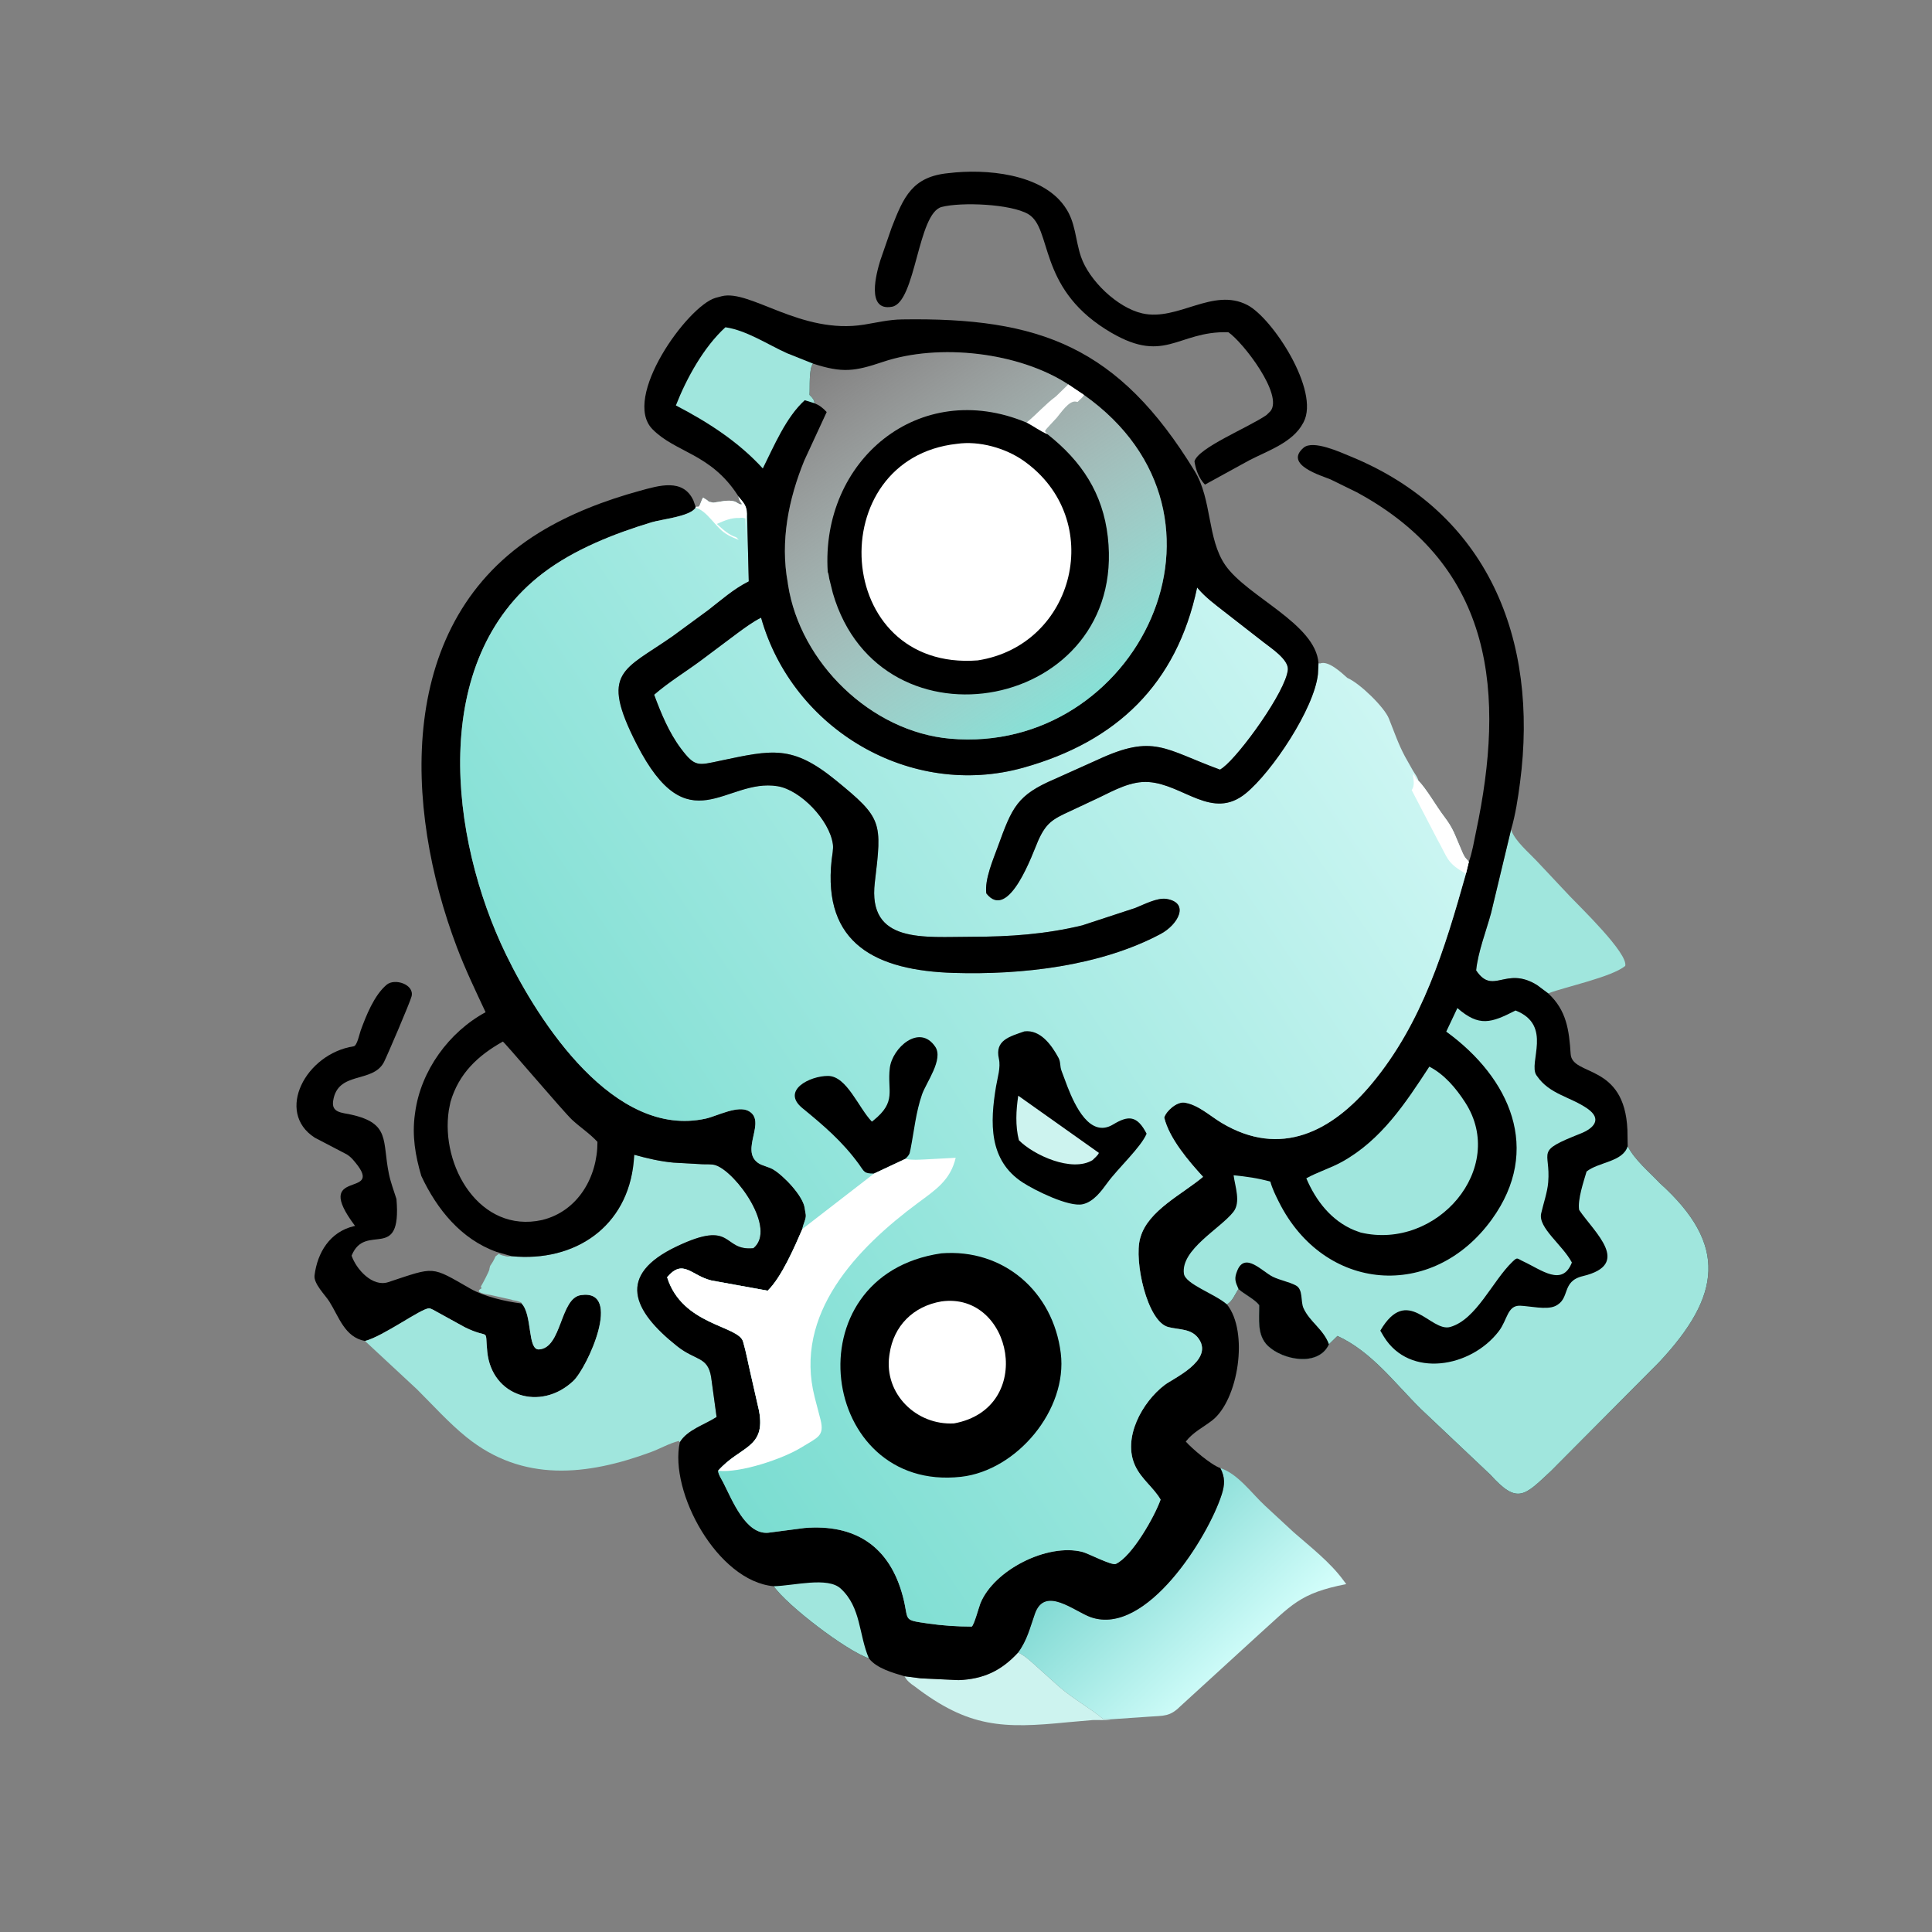 <svg width="2122" height="2122" viewBox="0 0 2122 2122" fill="none" xmlns="http://www.w3.org/2000/svg">
<rect x="0" y="0" width="2122" height="2122" fill="#808080" stroke="none"/>
<path d="M1118.2 1815.08C1124.71 1817.88 1129.91 1822.78 1135.21 1827.37L1163.12 1852.42C1179.45 1866.54 1197.21 1875.92 1211.45 1887.87L1221.17 1888.29L1218.63 1888.83C1212.68 1889.67 1206.11 1888.96 1200.05 1889.24L1173.11 1891.58C1101.66 1898.73 1064.02 1897.85 1004.13 1851.87C999.768 1849.07 995.898 1845.73 993.474 1841.11L1011.22 1843.38L1052.83 1845.37C1080.24 1844.23 1099.68 1835.16 1118.2 1815.08Z" fill="#CDF3EF"/>
<path d="M1700.42 1091.05L1688.33 1082.02C1653.53 1060.37 1639.99 1093.79 1621.29 1065.79C1623.52 1044.98 1632.16 1023.14 1637.69 1002.93L1659.63 911.434L1660.17 912.763C1665.19 924.695 1678.7 935.954 1687.6 945.385L1724.09 984.218C1735.5 996.232 1788.59 1047.3 1785.05 1060.94C1769.88 1073.28 1720.4 1083.52 1700.42 1091.05Z" fill="#A0E6DD"/>
<path d="M1041.71 190.177C1082.62 185.123 1143.43 190.605 1168.87 226.073L1169.68 227.242C1181.55 243.917 1180.97 263.549 1187.31 282.037C1196.27 308.182 1227.28 337.974 1254.61 344.195C1293.76 353.102 1332.06 315.233 1370.12 335.062C1397.68 349.421 1449.92 429.246 1431.79 463.668L1431.18 464.785C1419.84 486.188 1392.07 495.162 1371.85 505.711L1323.46 532.27C1316.69 525.094 1313.47 516.389 1311.93 506.755C1315.93 491.792 1370.95 469.713 1390.98 455.911L1395.39 451.607C1409.88 433.553 1365.05 375.643 1349.13 364.878C1291.71 363.339 1279.22 402.693 1214.23 361.559C1139.54 314.28 1155.86 250.644 1129.28 235.126C1110.09 223.93 1055.79 221.754 1034.33 227.298C1007.77 234.157 1006.02 332.078 979.702 336.919C950.947 342.212 962.597 299.864 966.875 286.006L979.297 250.107C992.399 216.348 1001.97 193.99 1041.71 190.177Z" fill="black"/>
<path d="M400.896 1472.86C378.524 1468.69 372.419 1446.45 361.648 1429.42C357.198 1422.39 344.334 1409.95 345.475 1400.82C348.619 1375.63 362.411 1353.03 388.592 1346.78L389.975 1346.47C341.104 1281.64 423.23 1316.98 390.489 1277.06L389.435 1275.81C386.739 1272.51 384.533 1270.17 380.876 1267.91L345.661 1249.52C302.04 1221.39 335.736 1157.35 388.46 1149.21C392.234 1148.62 394.853 1135.44 396.104 1132.01C402.156 1115.44 410.897 1093.26 424.59 1081.65C433.563 1074.03 455.215 1081.26 452.071 1094.25C450.466 1100.89 424.51 1161.28 421.648 1166.69C409.199 1190.27 370.867 1175.86 365.893 1209.23C363.96 1222.2 375.427 1221.97 385.508 1224.2C429.106 1233.83 419.635 1253.02 427.17 1289.41C429.09 1298.69 432.608 1307.89 435.444 1316.94C441.489 1387.73 401.413 1341.64 386.172 1379.15C391.285 1394.07 409.073 1413.97 426.444 1408.23C478.508 1391.04 472.787 1390.3 516.601 1415.37C531.822 1424.08 555.086 1429.52 572.91 1431.69C584.911 1444.12 579.194 1482.83 591.919 1482.13C617.281 1480.75 614.907 1425.96 637.914 1422.49C684.795 1415.41 645.054 1502.41 629.534 1516.91C593.388 1550.68 540.023 1533.61 535.178 1484.58C532.399 1456.47 539.052 1471.95 510.314 1457.64L480.249 1441.08C478.349 1440.1 473.341 1436.9 471.196 1436.97C462.196 1437.26 420.982 1467.74 400.896 1472.86Z" fill="black"/>
<path d="M1340.37 1612.46C1359.74 1618.72 1375.02 1640.55 1389.54 1653.91L1421.02 1683.05C1439.55 1699.27 1461 1715.85 1475.59 1735.82L1478.65 1739.87C1426.98 1750.06 1419.24 1762.51 1380.83 1796.92L1296.08 1874.39C1284.86 1885.55 1277.99 1884.35 1262.52 1885.46L1221.17 1888.29L1211.45 1887.87C1197.21 1875.92 1179.45 1866.54 1163.12 1852.42L1135.22 1827.36C1129.91 1822.78 1124.71 1817.88 1118.2 1815.08C1128.22 1801.45 1131.21 1787.92 1136.71 1772.37C1147.68 1741.29 1180.27 1770.09 1198.24 1776.3C1259.13 1797.34 1326.92 1688.18 1341.87 1641.46C1345.36 1630.55 1345.62 1622.57 1340.37 1612.46Z" fill="url(#paint0_linear_4_122)"/>
<path d="M561.924 1379.75C631.511 1386.53 689.488 1347.41 696.061 1275.5L696.624 1268.33C710.864 1272.29 725.097 1275.65 739.854 1276.97L771.776 1278.76C776.127 1278.95 781.927 1278.44 786.009 1279.82C808.519 1287.4 853.527 1349.77 827.495 1370.97C792.462 1374.28 806.898 1338.67 743.074 1369.09C677.341 1400.41 694.101 1439.26 743.943 1478.72C764.208 1494.77 777.297 1489.66 781.058 1512.46L787.067 1556.34C774.167 1564.8 754.674 1570.44 746.662 1584.13L745.628 1582.64C734.767 1585.4 725.134 1591.15 714.668 1595C644.719 1620.72 574.17 1628.49 512.31 1578.46C492.953 1562.81 475.729 1543.58 458.06 1526L400.896 1472.86C420.982 1467.74 462.195 1437.26 471.196 1436.97C473.341 1436.9 478.349 1440.1 480.249 1441.08L510.314 1457.64C539.052 1471.95 532.399 1456.47 535.178 1484.58C540.023 1533.61 593.388 1550.67 629.534 1516.91C645.054 1502.41 684.795 1415.41 637.914 1422.49C614.906 1425.96 617.281 1480.75 591.919 1482.13C579.194 1482.82 584.911 1444.11 572.91 1431.69L573.006 1431.08C571.192 1429.89 571.975 1430.23 569.998 1429.58L568.417 1429.08C566.434 1428.39 565.147 1428.51 563.237 1428.04L561.343 1427.34C558.849 1426.73 556.15 1426.18 553.616 1425.67L538.883 1422.34C533.325 1421.48 519.96 1419.44 528.984 1415.04L528.128 1413.1C529.796 1410.5 536.893 1397.1 537.516 1394.22L537.636 1393.19C537.845 1392.29 538.156 1391.42 538.302 1390.51L541.423 1385.62C542.398 1383.73 543.436 1382.02 544.195 1380.02L547.69 1377.26C549.398 1378.03 550.887 1378.77 552.728 1379.14L553.915 1379.37C556.73 1380.33 557.719 1380.28 560.756 1379.91L561.924 1379.75Z" fill="#A0E6DD"/>
<path d="M1613.23 946.795C1617.03 936.422 1618.96 924.059 1621.25 913.235C1652.97 763.236 1642.29 622.865 1490.13 540.633L1461.41 526.569C1452.44 522.679 1409.57 510.658 1431.85 491.693C1442.27 482.819 1472.57 496.902 1482.72 501.041C1634.14 562.775 1690.25 701.698 1669.5 859.622C1667.27 876.581 1664.49 895.055 1659.63 911.434L1637.69 1002.93C1632.16 1023.14 1623.52 1044.98 1621.29 1065.79C1639.99 1093.8 1653.53 1060.37 1688.33 1082.02L1700.42 1091.05C1720.59 1109.57 1723.43 1131.4 1725.12 1157.62C1726.74 1182.64 1784.3 1167.17 1787.46 1240.98L1787.76 1258.92C1795.79 1274.46 1811.25 1286.92 1823.14 1299.57C1898.34 1367.41 1890.15 1423.5 1822.6 1495.86L1703.39 1615.79C1674.56 1642.6 1666.86 1652.88 1637.21 1620L1560.31 1547.31C1531.44 1518.76 1506.67 1484.67 1469.02 1467.34L1459.65 1476.48C1448.09 1501.57 1408.93 1493.82 1392.64 1478.23C1380.4 1466.51 1383.22 1448.99 1383.07 1433.53C1378.19 1427 1366.67 1421.56 1360.3 1415.79C1356.48 1421.34 1353.68 1429.5 1347.53 1432.64C1371.81 1462.56 1360.26 1537.8 1331.23 1560.23C1321.18 1567.98 1310.38 1573.02 1302.4 1583.34C1309.2 1590.99 1330.15 1608.99 1340.36 1612.46C1345.62 1622.57 1345.36 1630.55 1341.87 1641.46C1326.92 1688.18 1259.13 1797.34 1198.24 1776.3C1180.27 1770.09 1147.68 1741.29 1136.71 1772.37C1131.21 1787.92 1128.22 1801.45 1118.2 1815.08C1099.68 1835.16 1080.24 1844.23 1052.83 1845.37L1011.22 1843.38L993.474 1841.11C980.905 1837.38 962.792 1832.46 954.376 1821.46C928.994 1812.78 864.387 1763.31 849.852 1742.24C787.959 1736.76 734.817 1638.61 746.662 1584.13C754.674 1570.44 774.167 1564.8 787.067 1556.34L781.058 1512.47C777.297 1489.66 764.208 1494.77 743.943 1478.72C694.1 1439.26 677.34 1400.41 743.074 1369.09C806.898 1338.67 792.462 1374.28 827.495 1370.97C853.527 1349.77 808.519 1287.4 786.009 1279.82C781.927 1278.44 776.127 1278.95 771.776 1278.76L739.854 1276.97C725.097 1275.65 710.864 1272.29 696.624 1268.33L696.06 1275.5C689.488 1347.41 631.511 1386.53 561.923 1379.75L545.356 1375C506.311 1361 479.861 1328.11 462.756 1291.63C456.107 1269.16 452.429 1247.3 455.699 1223.77L455.981 1221.81C462.195 1176.02 493.036 1133.6 533.344 1111.76C522.398 1088.37 510.94 1064.48 501.801 1040.33C443.628 886.619 434.117 682.315 592.233 584.997C625.982 564.225 664.759 549.458 702.908 539.028C723.717 533.341 750.3 525.001 761.625 549.763L764.013 556.677L763.97 557.712C757.768 567.372 727.136 570.19 715.52 573.709C674.591 586.102 630.705 603.399 596.425 629.487C470.459 725.355 493.686 920.52 555.785 1048.36C591.981 1122.87 674.475 1250.82 775.162 1228.61C787.408 1225.91 810.303 1213.52 822.418 1220.37C842.229 1231.57 812.993 1262.79 832.32 1277.07C836.87 1280.43 843.94 1281.4 848.977 1284.32C860.279 1290.88 882.119 1313.39 883.84 1327L885.007 1334.08C885.724 1338.45 881.807 1345.04 881.29 1349.82C872.864 1369.28 858.534 1402.62 843.2 1417.62L781.38 1406.41C759.131 1401.02 750.386 1381.93 732.738 1402.83C749.226 1455.68 810.884 1455.78 816.11 1473.4C819.662 1485.38 821.837 1498.06 824.755 1510.23L833.663 1549.42C841.486 1591.08 812.857 1587.95 788.732 1615.41C788.751 1619.02 792.671 1625.04 794.346 1628.3C804.318 1647.77 818.939 1685.55 843.648 1683.49L883.456 1678.29C938.912 1673.7 977.178 1697.97 991.776 1753.89C998.737 1780.56 990.638 1779.03 1019.43 1783.19C1035.53 1785.51 1051.03 1786.51 1067.25 1786.57C1069.91 1785 1075.17 1765.07 1076.83 1760.99C1091.66 1724.51 1150.22 1694.67 1188.93 1704.55C1195.1 1706.12 1221.13 1719.72 1225.49 1717.75C1243.23 1709.73 1268.27 1665.54 1274.74 1647.06C1267.03 1633.85 1253.9 1624.77 1247.01 1610.34C1232.35 1579.65 1254.6 1539.77 1279.33 1521.06C1288.93 1513.8 1332.33 1494.63 1317.1 1471.14C1309.11 1458.81 1295.23 1460.78 1283.04 1457.54C1259.81 1451.35 1245.37 1384.63 1252.25 1360.25L1252.74 1358.61C1261.34 1329.33 1298.95 1311.55 1321.36 1292.57C1305.8 1275.51 1284.38 1250.72 1278.73 1227.51C1280.89 1220.12 1292.6 1209.85 1300.99 1211.06C1315.71 1213.19 1329 1225.64 1341.51 1233.16C1406.81 1272.41 1463.33 1242.33 1506.59 1190.39C1562.52 1123.22 1586.81 1042.12 1610.07 959.721L1613.23 946.795ZM552.313 1144C524.759 1159.47 503.903 1179.05 494.76 1210.38L492.97 1219.36C483.542 1281.28 527.405 1354.96 595.238 1340.03C634.847 1330.47 656.306 1292.66 656.206 1254.16C647.737 1244.9 637.347 1238.31 628.261 1229.84C619.101 1221.3 553.779 1144.33 552.313 1144Z" fill="black"/>
<path d="M849.853 1742.24C872.472 1741.61 908.994 1731.58 923.379 1744.8C945.976 1765.57 943.094 1795.46 954.376 1821.46C928.994 1812.78 864.387 1763.31 849.853 1742.24Z" fill="#A0E6DD"/>
<path d="M1569.9 1171.53C1586.62 1180.2 1599.32 1195.38 1609.36 1210.97C1655.79 1283.01 1578.3 1373.6 1494.43 1353.74L1487.63 1351.28C1462.24 1340.81 1445.28 1318.82 1434.78 1294.19C1447.4 1287.17 1461.46 1283.04 1474.2 1275.96C1517.2 1252.04 1543.72 1211.66 1569.9 1171.53Z" fill="#A0E6DD"/>
<path d="M1347.53 1432.64C1334.21 1420.95 1301.83 1410.47 1300.33 1398.85C1296.91 1372.43 1340.15 1349.52 1354.63 1331.14C1363.09 1320.41 1356.52 1303.36 1354.92 1290.87C1368.86 1292.2 1381.78 1294.05 1395.29 1297.82C1397.31 1305.45 1401.05 1312.91 1404.56 1319.95C1454.28 1419.56 1573.62 1428.97 1638.46 1339.43C1694.02 1262.72 1658.56 1184.02 1588.48 1133.07L1600.71 1107.2C1624.73 1128.14 1637.84 1123.55 1664.6 1109.87C1705.88 1126.06 1678.23 1167.37 1687.51 1180.98L1688.19 1181.91C1701.91 1201.98 1724.95 1204.65 1743.58 1217.66C1760.09 1229.21 1750.5 1239.33 1735.93 1245.07C1684.83 1265.23 1703.36 1263.16 1700.45 1298.55C1699.53 1309.73 1695.2 1321.81 1692.72 1332.81C1689.2 1348.49 1716.09 1367.18 1726.46 1386.66C1716 1413.57 1693.15 1394.79 1673.04 1385.43C1666 1382.15 1666.93 1380.35 1661.23 1385.81C1639.15 1406.99 1621.75 1449.04 1593.02 1457.43C1571.18 1463.81 1546.02 1410.27 1516.06 1461.5L1520.01 1468.19C1548.17 1513.88 1615.56 1502.35 1646.27 1462.02C1655.78 1449.54 1655.54 1433.57 1669.71 1434.12C1680.22 1434.52 1698.41 1438.88 1707.87 1434.63C1725.43 1426.75 1714.21 1407.42 1738.56 1401.6C1792.83 1388.64 1751.25 1353.73 1734.47 1328.98C1732.52 1317.69 1739.5 1297.42 1742.61 1286.73C1755.86 1276.12 1782.52 1276.3 1787.76 1258.92C1795.79 1274.46 1811.25 1286.92 1823.14 1299.57C1898.34 1367.41 1890.15 1423.5 1822.6 1495.86L1703.39 1615.79C1674.56 1642.6 1666.86 1652.88 1637.21 1620L1560.31 1547.3C1531.44 1518.76 1506.67 1484.67 1469.02 1467.33L1459.65 1476.48C1448.09 1501.56 1408.93 1493.81 1392.64 1478.23C1380.4 1466.51 1383.22 1448.99 1383.07 1433.53C1378.19 1427 1366.67 1421.55 1360.3 1415.79C1356.48 1421.34 1353.68 1429.5 1347.53 1432.64Z" fill="#A0E6DD"/>
<path d="M1360.3 1415.79C1356.62 1407.44 1355.38 1404.25 1359.03 1395.39C1367.54 1374.73 1386.53 1396.7 1397.88 1402.27C1405.99 1406.25 1415.44 1407.73 1423.23 1411.82C1431.57 1416.19 1428.31 1429.36 1431.66 1436.75C1438.5 1451.87 1453.56 1459.9 1459.65 1476.48C1448.1 1501.56 1408.93 1493.82 1392.64 1478.23C1380.4 1466.51 1383.22 1448.99 1383.07 1433.53C1378.19 1427 1366.67 1421.55 1360.3 1415.79Z" fill="black"/>
<path d="M810.93 545.014L810.068 543.658C780.289 497.924 741.933 497.198 716.611 471.401C682.623 436.78 754.959 336.541 785.634 327.231L792.585 325.38C823.668 317.383 879.818 367.786 949.067 356.564C963.396 354.243 976.024 351.063 990.735 350.83C1141.99 348.449 1228.48 380.51 1312.17 517.43C1331.32 548.758 1325.78 591.563 1345.67 620.557C1369.54 655.334 1445.07 684.851 1448.17 728.383L1449.82 728.748C1458.86 724.991 1473.64 739.051 1479.89 744.609C1493.57 750.429 1520.44 776.72 1525.42 789.089C1531.14 803.289 1535.9 817.466 1543.21 831.003L1552.01 846.626C1554.03 849.945 1557.11 853.782 1557.91 857.579C1566.45 865.896 1577.47 885.505 1585.86 896.465C1596.8 910.761 1597.75 917.005 1604.74 932.681L1606.27 936.305C1609.63 944.069 1611.44 943.293 1613.23 946.795L1610.07 959.721C1586.81 1042.12 1562.52 1123.22 1506.59 1190.39C1463.33 1242.33 1406.81 1272.41 1341.51 1233.16C1329 1225.64 1315.71 1213.19 1300.99 1211.06C1292.6 1209.85 1280.89 1220.12 1278.73 1227.51C1284.38 1250.72 1305.8 1275.51 1321.36 1292.57C1298.95 1311.55 1261.34 1329.33 1252.74 1358.61L1252.25 1360.25C1245.37 1384.63 1259.81 1451.35 1283.04 1457.54C1295.23 1460.78 1309.11 1458.81 1317.1 1471.14C1332.33 1494.63 1288.93 1513.8 1279.33 1521.06C1254.6 1539.77 1232.35 1579.65 1247.01 1610.34C1253.9 1624.77 1267.03 1633.86 1274.74 1647.06C1268.27 1665.54 1243.23 1709.73 1225.49 1717.75C1221.13 1719.72 1195.1 1706.12 1188.93 1704.55C1150.22 1694.67 1091.66 1724.51 1076.83 1760.99C1075.17 1765.07 1069.91 1785 1067.25 1786.57C1051.03 1786.51 1035.53 1785.51 1019.43 1783.19C990.638 1779.03 998.737 1780.56 991.776 1753.89C977.178 1697.97 938.912 1673.7 883.456 1678.29L843.648 1683.49C818.939 1685.55 804.318 1647.77 794.346 1628.3C792.671 1625.04 788.751 1619.02 788.732 1615.41C812.857 1587.95 841.486 1591.08 833.663 1549.42L824.755 1510.23C821.837 1498.06 819.662 1485.38 816.11 1473.4C810.884 1455.78 749.226 1455.68 732.738 1402.83C750.386 1381.93 759.131 1401.02 781.38 1406.41L843.2 1417.62C858.534 1402.62 872.864 1369.28 881.29 1349.82C881.807 1345.04 885.724 1338.45 885.008 1334.08L883.84 1327C882.119 1313.39 860.279 1290.88 848.977 1284.32C843.94 1281.4 836.87 1280.43 832.32 1277.07C812.993 1262.79 842.229 1231.57 822.418 1220.37C810.303 1213.52 787.408 1225.91 775.162 1228.61C674.475 1250.82 591.981 1122.87 555.785 1048.36C493.686 920.52 470.459 725.355 596.425 629.487C630.705 603.399 674.591 586.102 715.52 573.709C727.137 570.19 757.768 567.372 763.97 557.712L764.013 556.677L767.332 556.504C769.133 555.231 770.181 549.305 772.313 546.486L773.348 547.246C775.308 548.503 776.949 549.305 778.558 551.039L783.459 552.067C790.861 551.278 799.224 548.612 806.533 550.698C809.76 551.62 810.718 553.772 814.542 554.173L814.701 553.132C812.704 550.665 811.895 549.033 811.143 545.936L810.93 545.014ZM810.93 545.014C816.883 552.114 820.242 555.105 820.537 564.228L822.394 638.58C806.009 646.718 792.28 658.962 777.908 670.121L739.181 698.521C685.077 736.568 658.279 737.151 699.241 817.281C756.13 928.569 796.903 854.153 854.084 863.535C879.247 867.663 911.093 900.743 914.77 927.176C915.527 932.608 914.008 939.108 913.417 944.553C903.383 1036.83 962.404 1066.04 1047.74 1068.6C1121.96 1070.83 1208.14 1061.28 1274.76 1025.82C1293.9 1015.64 1307.19 991.57 1281.16 987.315C1271.15 985.677 1256.3 993.536 1246.96 997.244L1188.73 1016.36C1148.43 1026.12 1109.09 1028.88 1067.8 1028.89C1014.92 1028.9 952.738 1036.99 960.852 969.166C968.824 902.58 969.239 898.806 918.173 857.138C870.141 817.944 848.44 823.442 790.867 835.589C766.626 840.703 763.363 842.749 747.876 822.129C734.817 804.742 725.953 783.319 718.481 763.041C734.237 749.375 752.108 738.504 768.887 726.165L810.625 694.913C818.528 689.176 827.156 682.716 835.921 678.428C870.453 800.945 999.907 877.97 1124.24 843.117C1226.18 814.541 1292.41 751.716 1314.87 645.263L1315.9 646.5C1324.22 656.292 1334.79 664.046 1344.87 671.935L1387.97 705.488C1395.43 711.424 1415.55 724.304 1414.49 735.642C1412.3 759.227 1362.07 828.867 1343.07 843.246L1340.02 845.329C1278.88 823.004 1267.5 805.677 1205.61 834.452L1158.55 855.596C1117.06 873.347 1111.79 886.33 1096.01 929.802C1090.79 944.201 1081.37 965.743 1083.29 981.22C1108.24 1013.14 1134.93 935.297 1140.17 923.548C1148.87 904.016 1156.01 899.771 1174.98 891.116L1206.79 876.193C1223.86 867.982 1242.31 857.533 1261.84 858.968C1300 861.777 1331.52 901.29 1368.17 871.484C1397.02 848.018 1443.55 778.272 1447.56 740.378L1448.17 728.383C1445.07 684.851 1369.54 655.334 1345.67 620.557C1325.78 591.563 1331.32 548.758 1312.17 517.43C1228.48 380.51 1141.99 348.449 990.735 350.83C976.024 351.063 963.396 354.243 949.067 356.564C879.818 367.786 823.668 317.383 792.585 325.38L785.634 327.231C754.959 336.541 682.623 436.78 716.611 471.401C741.933 497.198 780.289 497.924 810.068 543.658L810.93 545.014Z" fill="url(#paint1_linear_4_122)"/>
<path d="M810.93 545.014C816.883 552.114 820.242 555.105 820.537 564.228C818.445 573.354 819.39 584.384 819.218 593.792L818.687 569.454C816.803 568.87 815.643 568.512 813.65 568.721L811.988 568.914C803.194 568.512 795.271 571.941 787.349 575.476C793.53 581.101 800.504 587.673 808.752 590.154L811.435 593.022C806.739 591.072 801.89 589.235 797.609 586.463L796.405 585.66C785.827 578.663 776.787 561.535 764.885 557.944L763.97 557.711L764.013 556.677L767.332 556.504C769.133 555.231 770.181 549.305 772.313 546.486L773.348 547.245C775.308 548.502 776.949 549.305 778.558 551.039L783.459 552.067C790.861 551.278 799.224 548.612 806.533 550.698C809.76 551.62 810.718 553.772 814.542 554.173L814.701 553.132C812.705 550.664 811.895 549.033 811.143 545.936L810.93 545.014Z" fill="white"/>
<path d="M1610.07 959.722C1588.52 947.161 1591.01 943.878 1578.34 921.281L1550.53 867.844C1554.42 862.117 1552.24 856.383 1551.79 850.006C1553.27 851.803 1554.63 853.179 1555.24 855.471L1557.91 857.58C1566.45 865.897 1577.47 885.506 1585.86 896.466C1596.8 910.762 1597.75 917.006 1604.74 932.682L1606.27 936.307C1609.63 944.07 1611.44 943.294 1613.23 946.796L1610.07 959.722Z" fill="white"/>
<path d="M960.007 1288.97C948.599 1288.97 949.514 1287.07 943.233 1278.45C925.246 1253.8 904.898 1236.4 881.32 1217.11C857.675 1197.77 889.504 1181.6 909.511 1181.75C930.081 1181.89 942.849 1216.69 957.632 1231.94L959.234 1230.7C985.362 1209.72 974.197 1198.22 977.33 1172.91C980.06 1150.88 1009.89 1123.97 1027.24 1149.7C1036.53 1163.49 1017.24 1189.06 1012.73 1202.02C1005.93 1221.6 1004.04 1242.03 1000.07 1262.23L999.055 1266.7C998.216 1269.03 996.206 1271 994.522 1272.76L960.007 1288.97Z" fill="black"/>
<path d="M1125.13 1132.8C1142.71 1130.61 1155.08 1147.93 1162.54 1161.74C1165.26 1166.77 1163.88 1170.91 1166.03 1176.42L1172.58 1193.89C1180.73 1214.63 1197.28 1250.36 1222.62 1235.04C1239.18 1225.04 1248.87 1224.8 1259.37 1245.18C1253.24 1260 1228.21 1282.86 1216.39 1299.01C1209.6 1308.35 1201.09 1320.01 1189.17 1322.66C1173.94 1326.04 1136.44 1307.35 1123.22 1298.74C1085.73 1274.33 1087.38 1232.81 1093.99 1193.23C1095.6 1183.61 1099.29 1172.5 1097.11 1162.87C1092.5 1142.53 1108.73 1138.54 1125.13 1132.8Z" fill="black"/>
<path d="M1118.4 1203.47L1206.93 1266.23C1206.33 1268.69 1201.82 1272.29 1199.95 1274.24C1177.2 1287.94 1135.26 1268.74 1119.12 1252.36C1115.05 1236.79 1115.96 1219.27 1118.4 1203.47Z" fill="#CDF3EF"/>
<path d="M994.522 1272.76L995.646 1273.01C1002.25 1274.3 1009.01 1273.73 1015.7 1273.46L1049.69 1271.65C1043.82 1296.38 1027.73 1306.73 1008.21 1321.22C941.383 1370.79 871.405 1442.97 894.82 1534.72L901.197 1559.18C905.774 1577.53 898.16 1578.68 879.828 1589.98C860.12 1602.13 813.285 1618.13 788.732 1615.41C812.857 1587.95 841.486 1591.08 833.663 1549.43L824.756 1510.23C821.837 1498.06 819.662 1485.38 816.11 1473.4C810.884 1455.79 749.226 1455.68 732.738 1402.83C750.387 1381.93 759.131 1401.03 781.38 1406.41L843.2 1417.62C858.535 1402.62 872.864 1369.28 881.29 1349.82L960.007 1288.97L994.522 1272.76Z" fill="white"/>
<path d="M1033.85 1376.6C1102.22 1371.15 1156.7 1418.6 1165.09 1486.25C1172.78 1548.32 1116.95 1615.1 1055.65 1622.02C899.944 1639.52 867.326 1400.93 1033.85 1376.6Z" fill="black"/>
<path d="M1034.07 1429.4C1112.02 1418.56 1137.88 1546.83 1047.87 1563.39C1006.42 1565.7 970.881 1530.82 976.754 1488.97L977.032 1487.11C981.459 1456.2 1003.15 1434.63 1034.07 1429.4Z" fill="white"/>
<path d="M810.93 545.014L810.068 543.658C780.289 497.924 741.933 497.198 716.611 471.401C682.623 436.78 754.96 336.541 785.634 327.231L792.585 325.38C823.668 317.383 879.818 367.786 949.067 356.564C963.396 354.243 976.024 351.063 990.735 350.83C1141.99 348.449 1228.48 380.51 1312.17 517.43C1331.32 548.758 1325.78 591.563 1345.67 620.557C1369.54 655.334 1445.07 684.851 1448.17 728.383L1447.56 740.378C1443.55 778.272 1397.02 848.018 1368.17 871.484C1331.52 901.29 1300 861.777 1261.84 858.968C1242.31 857.532 1223.86 867.982 1206.79 876.193L1174.98 891.116C1156.01 899.771 1148.87 904.016 1140.17 923.548C1134.93 935.297 1108.24 1013.14 1083.29 981.22C1081.37 965.743 1090.79 944.201 1096.01 929.802C1111.79 886.33 1117.06 873.347 1158.55 855.596L1205.61 834.452C1267.5 805.677 1278.88 823.004 1340.02 845.329L1343.07 843.246C1362.07 828.867 1412.3 759.227 1414.49 735.642C1415.55 724.304 1395.43 711.424 1387.97 705.488L1344.87 671.935C1334.79 664.045 1324.23 656.292 1315.9 646.499L1314.87 645.263C1292.41 751.716 1226.18 814.541 1124.24 843.117C999.907 877.97 870.453 800.945 835.921 678.428C827.156 682.716 818.528 689.176 810.625 694.913L768.888 726.165C752.108 738.504 734.237 749.375 718.481 763.041C725.953 783.319 734.817 804.742 747.876 822.129C763.363 842.749 766.626 840.703 790.867 835.589C848.44 823.442 870.141 817.944 918.173 857.138C969.239 898.806 968.825 902.58 960.852 969.166C952.738 1036.99 1014.92 1028.9 1067.8 1028.89C1109.09 1028.88 1148.43 1026.12 1188.73 1016.36L1246.96 997.244C1256.3 993.536 1271.15 985.677 1281.16 987.315C1307.19 991.57 1293.9 1015.64 1274.76 1025.82C1208.14 1061.28 1121.96 1070.83 1047.74 1068.6C962.404 1066.04 903.383 1036.83 913.417 944.553C914.008 939.108 915.527 932.608 914.77 927.176C911.093 900.743 879.247 867.663 854.084 863.535C796.903 854.153 756.13 928.569 699.241 817.28C658.279 737.151 685.077 736.568 739.181 698.521L777.908 670.121C792.28 658.962 806.009 646.718 822.394 638.58L820.537 564.228C820.242 555.105 816.883 552.114 810.93 545.014ZM892.99 399.366C888.194 405.253 889.727 425.402 889.12 433.696L890.088 434.687C892.811 437.539 894.21 438.968 894.671 442.921C900.219 445.229 903.986 448.138 908.002 452.568L883.439 505.72C866.109 548.071 856.783 594.435 865.233 639.957L865.585 642.484C878.952 727.826 956.601 803.654 1043.57 811.325C1247.96 829.351 1378.55 566.871 1190.62 433.808L1173.35 422.202C1119.23 386.871 1031.56 376.717 969.853 397.453C938.816 407.879 925.412 409.962 892.99 399.366Z" fill="black"/>
<path d="M894.671 442.922L883.91 439.576C863.24 458.273 850.048 490.068 837.818 514.515C810.97 485.091 777.466 463.579 742.354 445.31C754.041 415.5 772.877 381.247 796.757 359.453C819.801 362.756 843.194 378.392 864.374 387.953L892.99 399.367C888.194 405.253 889.726 425.402 889.12 433.696L890.088 434.688C892.811 437.54 894.21 438.969 894.671 442.922Z" fill="#A0E6DD"/>
<path d="M892.989 399.367C925.412 409.962 938.816 407.88 969.852 397.454C1031.56 376.718 1119.23 386.872 1173.35 422.203L1190.62 433.809C1378.55 566.872 1247.96 829.352 1043.57 811.325C956.601 803.655 878.952 727.827 865.584 642.484L865.233 639.958C856.783 594.436 866.108 548.072 883.439 505.721L908.002 452.569C903.986 448.139 900.219 445.23 894.671 442.922C894.21 438.969 892.81 437.54 890.088 434.688L889.119 433.697C889.726 425.403 888.194 405.253 892.989 399.367Z" fill="url(#paint2_linear_4_122)"/>
<path d="M1173.35 422.201L1190.62 433.808C1188.67 437.243 1186.24 438.61 1183.57 441.465L1181.58 441.09C1174.08 439.794 1165.06 453.685 1160.63 458.868L1150 470.336C1149.02 471.327 1148.42 472.405 1147.72 473.592L1150.67 477.074C1142.96 473.95 1135.04 468.048 1127.49 464.135C1138.87 454.849 1147.84 444.224 1159.77 435.393L1173.35 422.201Z" fill="white"/>
<path d="M909.149 628.191C901.23 505.88 1009.35 414.717 1127.49 464.135C1135.04 468.049 1142.96 473.951 1150.67 477.075C1187.94 506.54 1211.32 541.761 1216.76 589.707C1238.33 779.748 967.133 831.849 914.744 651.434L910.804 635.54C910.333 633.228 910.207 630.231 909.149 628.191Z" fill="black"/>
<path d="M1051.19 487.462C1075.47 483.936 1104.37 492.104 1124.06 505.939C1215.27 570.022 1181.16 708.728 1073.88 725.343C913.938 737.616 901.96 503.678 1051.19 487.462Z" fill="white"/>
<defs>
<linearGradient id="paint0_linear_4_122" x1="1219.3" y1="1692.36" x2="1362.48" y2="1843.32" gradientUnits="userSpaceOnUse">
<stop stop-color="#83DAD4"/>
<stop offset="1" stop-color="#D5FFFC"/>
</linearGradient>
<linearGradient id="paint1_linear_4_122" x1="616.915" y1="1371.17" x2="1511.61" y2="766.981" gradientUnits="userSpaceOnUse">
<stop stop-color="#7BDDD1"/>
<stop offset="1" stop-color="#CDF6F3"/>
</linearGradient>
<linearGradient id="paint2_linear_4_122" x1="918.734" y1="381.236" x2="1185.95" y2="772.585" gradientUnits="userSpaceOnUse">
<stop stop-color="white" stop-opacity="0"/>
<stop offset="1" stop-color="#87E0D6"/>
</linearGradient>
</defs>
</svg>
